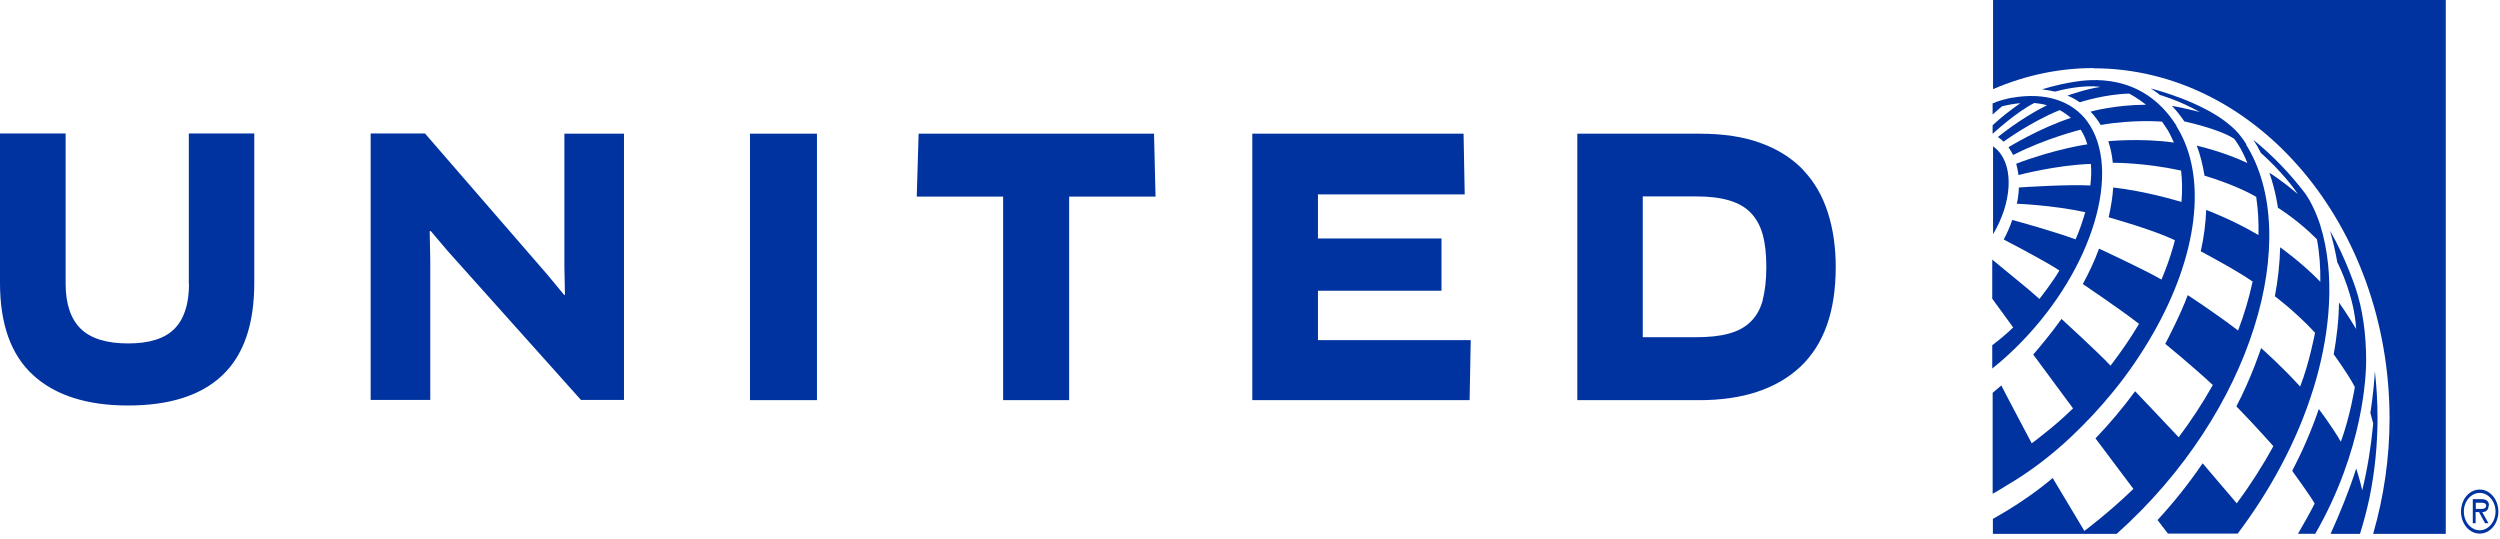 <?xml version="1.0" encoding="UTF-8"?> <svg xmlns="http://www.w3.org/2000/svg" width="371" height="80" viewBox="0 0 371 80" fill="none"><g clip-path="url(#clip0_19648_7083)"><path d="M367.986 72.65C366.447 72.65 365.215 74.103 365.215 75.918C365.215 77.734 366.447 79.186 367.986 79.186C369.526 79.186 370.757 77.734 370.757 75.918C370.757 74.136 369.526 72.65 368.014 72.65C368.014 72.65 368.014 72.65 367.986 72.65ZM367.986 78.691C366.726 78.691 365.635 77.47 365.635 75.918C365.635 74.367 366.726 73.145 367.986 73.145C369.246 73.145 370.337 74.367 370.337 75.918C370.337 77.47 369.246 78.691 367.986 78.691Z" fill="#0033A0"></path><path d="M369.369 75.033C369.369 74.274 368.837 74.076 368.277 74.076H366.962V77.641H367.382V75.991H367.886L368.781 77.641H369.285L368.361 75.991C368.893 75.991 369.313 75.727 369.313 75M367.914 75.528H367.41V74.604H368.221C368.557 74.604 368.949 74.67 368.949 75.033C368.949 75.594 368.277 75.528 367.914 75.528ZM350.222 79.225C350.782 77.443 351.258 75.627 351.65 73.779C352.434 69.917 352.826 65.956 352.826 61.995C352.826 59.684 352.686 57.373 352.434 55.096C352.238 58.397 351.762 61.268 351.762 61.268C351.874 61.698 352.07 62.424 352.182 62.853C351.874 66.187 351.342 69.521 350.558 72.756C350.194 71.171 349.69 69.62 349.662 69.521C348.683 72.624 347.199 76.288 345.855 79.225H350.222Z" fill="#0033A0"></path><path d="M341.06 79.22H343.579C350.773 66.71 351.137 55.619 351.137 53.473C351.137 49.446 350.577 45.782 349.598 42.844C349.598 42.844 348.114 38.289 345.791 34.262C346.042 35.153 346.518 37.002 346.798 38.619C346.798 38.718 346.826 38.817 346.854 38.916C347.302 39.807 349.374 44.099 349.654 48.819C349.654 48.819 348.198 46.409 347.106 44.891C347.078 47.498 346.77 50.073 346.322 52.582C346.322 52.582 348.478 55.52 349.458 57.434C349.458 57.434 348.814 61.593 347.386 65.555C345.959 63.112 344.111 60.702 344.111 60.702C343.047 63.838 341.676 66.974 340.164 69.879C340.164 69.879 342.907 73.642 343.495 74.731C342.683 76.316 341.9 77.702 341.032 79.187" fill="#0033A0"></path><path d="M332.049 79.217C336.807 72.912 340.894 65.518 343.329 57.596C345.457 50.73 346.605 42.346 344.729 34.853C344.589 34.358 344.449 33.862 344.309 33.367C343.721 31.552 342.938 29.934 342.098 28.713C339.802 25.709 337.227 23.035 334.4 20.758C334.82 21.385 335.184 22.012 335.52 22.705C335.52 22.705 338.963 25.709 340.978 28.779C338.403 26.634 336.947 25.742 336.779 25.643C337.759 28.482 338.039 30.826 338.039 30.826C338.039 30.826 341.09 32.707 343.833 35.513C344.225 37.593 344.365 39.705 344.337 41.818C341.566 38.946 338.375 36.701 338.375 36.701C338.319 39.144 338.039 41.587 337.591 43.963C337.591 43.963 340.614 46.208 343.553 49.377C343.553 49.377 342.714 53.866 341.342 57.365C338.515 54.262 335.772 51.853 335.548 51.654C335.548 51.654 334.148 55.979 331.881 60.303C334.708 63.208 337.367 66.212 337.367 66.212C335.744 69.183 333.896 72.054 331.937 74.695L326.87 68.753C324.826 71.757 322.587 74.563 320.18 77.171C320.292 77.336 321.299 78.656 321.719 79.184H332.104L332.049 79.217Z" fill="#0033A0"></path><path d="M333.364 21.418C333.028 20.89 332.664 20.362 332.244 19.867C331.881 19.438 331.517 19.075 331.125 18.744C326.926 15.014 319.172 13.133 319.172 13.133C319.648 13.43 320.096 13.727 320.516 14.09C320.544 14.09 323.679 15.014 326.45 16.632C326.45 16.632 323.931 15.972 322.307 15.707C322.979 16.401 323.595 17.193 324.155 18.018C324.155 18.018 329.305 19.108 331.545 20.593C331.545 20.593 332.636 21.913 333.504 24.191C329.977 22.508 326.002 21.616 326.002 21.616C326.534 23.003 326.898 24.521 327.15 26.073C327.15 26.073 331.545 27.327 334.82 29.208C335.1 31.057 335.212 32.971 335.156 34.886C331.265 32.575 327.402 31.156 327.402 31.156C327.318 33.136 327.066 35.216 326.59 37.296C326.59 37.296 331.908 40.101 334.288 41.785C333.756 44.261 333.028 46.703 332.132 49.047C328.493 46.274 324.658 43.798 324.658 43.798C323.679 46.538 321.327 51.028 321.327 51.028C321.327 51.028 325.33 54.295 328.381 57.134C326.87 59.841 325.162 62.416 323.315 64.891C322.671 64.165 316.849 58.059 316.849 58.059C315.085 60.468 313.126 62.812 310.97 65.056L316.597 72.55C312.958 76.082 309.319 78.788 309.319 78.788L304.616 70.932C304.616 70.932 301.313 73.903 295.742 77.006V79.284H314.049C334.484 61.062 341.734 34.985 333.336 21.484" fill="#0033A0"></path><path d="M323.004 18.679C317.937 10.624 309.987 11.78 307.608 12.176C305.004 12.605 303.045 13.265 303.045 13.265C303.633 13.331 304.417 13.463 304.976 13.595C305.396 13.463 309.035 12.506 311.695 12.902C309.735 13.166 307.076 14.09 306.796 14.189C306.796 14.189 307.664 14.486 308.643 15.18C308.923 15.081 312.534 13.958 315.978 13.892C315.978 13.892 317.237 14.553 318.469 15.543C314.018 15.543 310.323 16.533 310.239 16.566C310.799 17.16 311.303 17.82 311.751 18.547C316.621 17.688 320.848 18.052 320.848 18.052C320.848 18.052 321.408 18.877 321.688 19.306C322.024 19.867 322.332 20.56 322.612 21.154C317.629 20.461 312.87 20.956 312.87 20.956C313.206 21.947 313.43 23.036 313.542 24.158C314.102 24.158 318.301 24.158 323.675 25.314C323.843 26.766 323.871 28.317 323.731 29.968C322.808 29.704 318.413 28.383 313.598 27.822C313.514 29.242 313.262 30.727 312.926 32.245C313.458 32.411 319.421 34.061 322.752 35.645C322.696 35.91 322.612 36.141 322.556 36.405C322.08 38.088 321.492 39.772 320.764 41.488C318.077 39.937 311.499 36.9 311.499 36.9C310.855 38.649 310.043 40.399 309.091 42.148C309.091 42.148 314.718 45.944 317.433 48.057C316.145 50.236 314.718 52.282 313.206 54.263C311.247 52.183 306.32 47.694 305.928 47.331C304.333 49.575 302.345 51.919 301.729 52.612L307.636 60.6C307.636 60.6 307.524 60.733 307.468 60.766C306.18 62.02 304.809 63.208 303.633 64.132C302.625 64.958 301.785 65.585 301.505 65.783C301.449 65.651 297.558 58.356 296.999 57.201C296.579 57.564 296.159 57.927 295.711 58.29V73.276C296.411 72.88 297.111 72.484 297.81 72.022C301.141 70.074 304.389 67.632 307.384 64.793C309.483 62.812 311.471 60.7 313.346 58.422C315.726 55.55 317.769 52.546 319.505 49.509C326.027 38.154 327.762 26.337 322.976 18.712" fill="#0033A0"></path><path d="M309.813 18.088C307.405 14.82 303.374 13.698 298.7 14.49C298.56 14.49 298.448 14.523 298.308 14.556C297.944 14.622 297.58 14.721 297.216 14.82C296.488 15.018 296.012 15.216 295.704 15.348V16.999C296.152 16.57 296.628 16.173 297.104 15.777C298.028 15.546 298.952 15.381 299.819 15.315C298.476 16.239 296.908 17.461 295.704 18.583V19.837H295.732C295.732 19.837 299.147 16.669 301.891 15.282C302.535 15.348 303.15 15.447 303.766 15.612C299.707 17.659 296.712 20.168 296.488 20.333C296.796 20.531 297.076 20.795 297.328 21.026C297.384 20.993 301.331 18.088 305.67 16.338C306.258 16.669 306.817 17.065 307.321 17.494C302.591 19.045 298.056 21.851 298.056 21.851C298.308 22.214 298.532 22.577 298.728 22.973H298.812C303.654 20.498 308.777 19.243 308.777 19.243C309.197 19.904 309.533 20.63 309.757 21.422C309.757 21.422 305.138 22.049 299.203 24.294C299.455 25.251 299.539 25.977 299.539 25.977C299.539 25.977 305.138 24.492 310.289 24.327C310.372 25.317 310.344 26.406 310.205 27.529C307.153 27.331 299.875 27.793 299.595 27.826C299.595 27.826 299.595 29.047 299.287 30.235C299.287 30.235 304.606 30.433 309.449 31.49C309.057 32.876 308.581 34.23 308.021 35.517C304.802 34.362 299.903 32.975 298.616 32.645C298.28 33.668 297.832 34.626 297.356 35.55C297.356 35.55 303.318 38.62 305.614 40.138C304.606 41.888 302.647 44.363 302.647 44.363C302.115 43.901 301.555 43.406 301.023 42.944C299.427 41.624 297.076 39.709 295.648 38.521V44.33L298.756 48.589C297.776 49.546 296.74 50.404 295.648 51.229V54.695L295.76 54.596C297.216 53.441 298.616 52.154 299.931 50.8C310.624 39.841 314.991 25.152 309.729 17.989" fill="#0033A0"></path><path d="M295.769 34.759C298.512 30.171 298.904 24.922 296.497 22.347C296.273 22.116 296.021 21.885 295.769 21.72V34.759ZM310.661 10.134C334.874 10.134 354.609 33.471 354.609 62.123C354.609 67.933 353.769 73.71 352.174 79.222H362.951V0H295.769V13.204H295.825C300.583 11.157 305.622 10.101 310.689 10.101M267.636 25.252C265.985 23.536 263.913 22.182 261.366 21.258C258.819 20.301 255.767 19.839 252.184 19.839H234.073V59.384H252.184C258.623 59.384 263.605 57.733 267.132 54.465C270.659 51.164 272.423 46.246 272.423 39.611C272.423 36.673 272.031 33.967 271.247 31.524C270.464 29.081 269.26 27.002 267.636 25.285M261.59 44.563C261.226 45.883 260.61 46.972 259.77 47.764C258.931 48.59 257.867 49.151 256.523 49.514C255.208 49.877 253.584 50.042 251.709 50.042H243.787V29.147H251.709C253.64 29.147 255.264 29.345 256.607 29.741C257.923 30.137 259.015 30.732 259.826 31.59C260.638 32.448 261.226 33.505 261.59 34.825C261.954 36.145 262.122 37.73 262.122 39.611C262.122 41.592 261.926 43.242 261.562 44.563M195.584 43.143H213.919V35.386H195.584V28.85H217.362L217.194 19.839H185.842V59.384H218.09L218.257 50.471H195.584V43.143ZM136.323 19.839L136.044 29.18H148.864V59.384H158.661V29.18H171.482L171.258 19.839H136.295H136.323ZM111.298 59.384H121.236V19.839H111.298V59.384ZM83.754 39.479L83.838 43.704L83.754 43.803L81.206 40.733L63.067 19.806H55.005V59.351H63.851V38.588L63.767 34.33L63.907 34.264L66.454 37.267L86.217 59.351H92.599V19.839H83.754V39.512V39.479ZM28.049 42.12C28.049 45.124 27.321 47.335 25.893 48.788C24.465 50.24 22.17 50.966 19.007 50.966C15.844 50.966 13.464 50.24 11.981 48.788C10.497 47.335 9.741 45.091 9.741 42.12V19.806H0V41.988C0 48.095 1.624 52.65 4.899 55.654C8.174 58.657 12.877 60.176 19.007 60.176C25.137 60.176 29.84 58.691 33.003 55.687C36.166 52.683 37.734 48.128 37.734 41.988V19.806H28.02V42.12H28.049Z" fill="#0033A0"></path></g><defs><clipPath id="clip0_19648_7083"><rect width="370.761" height="79.222" fill="white"></rect></clipPath></defs></svg> 